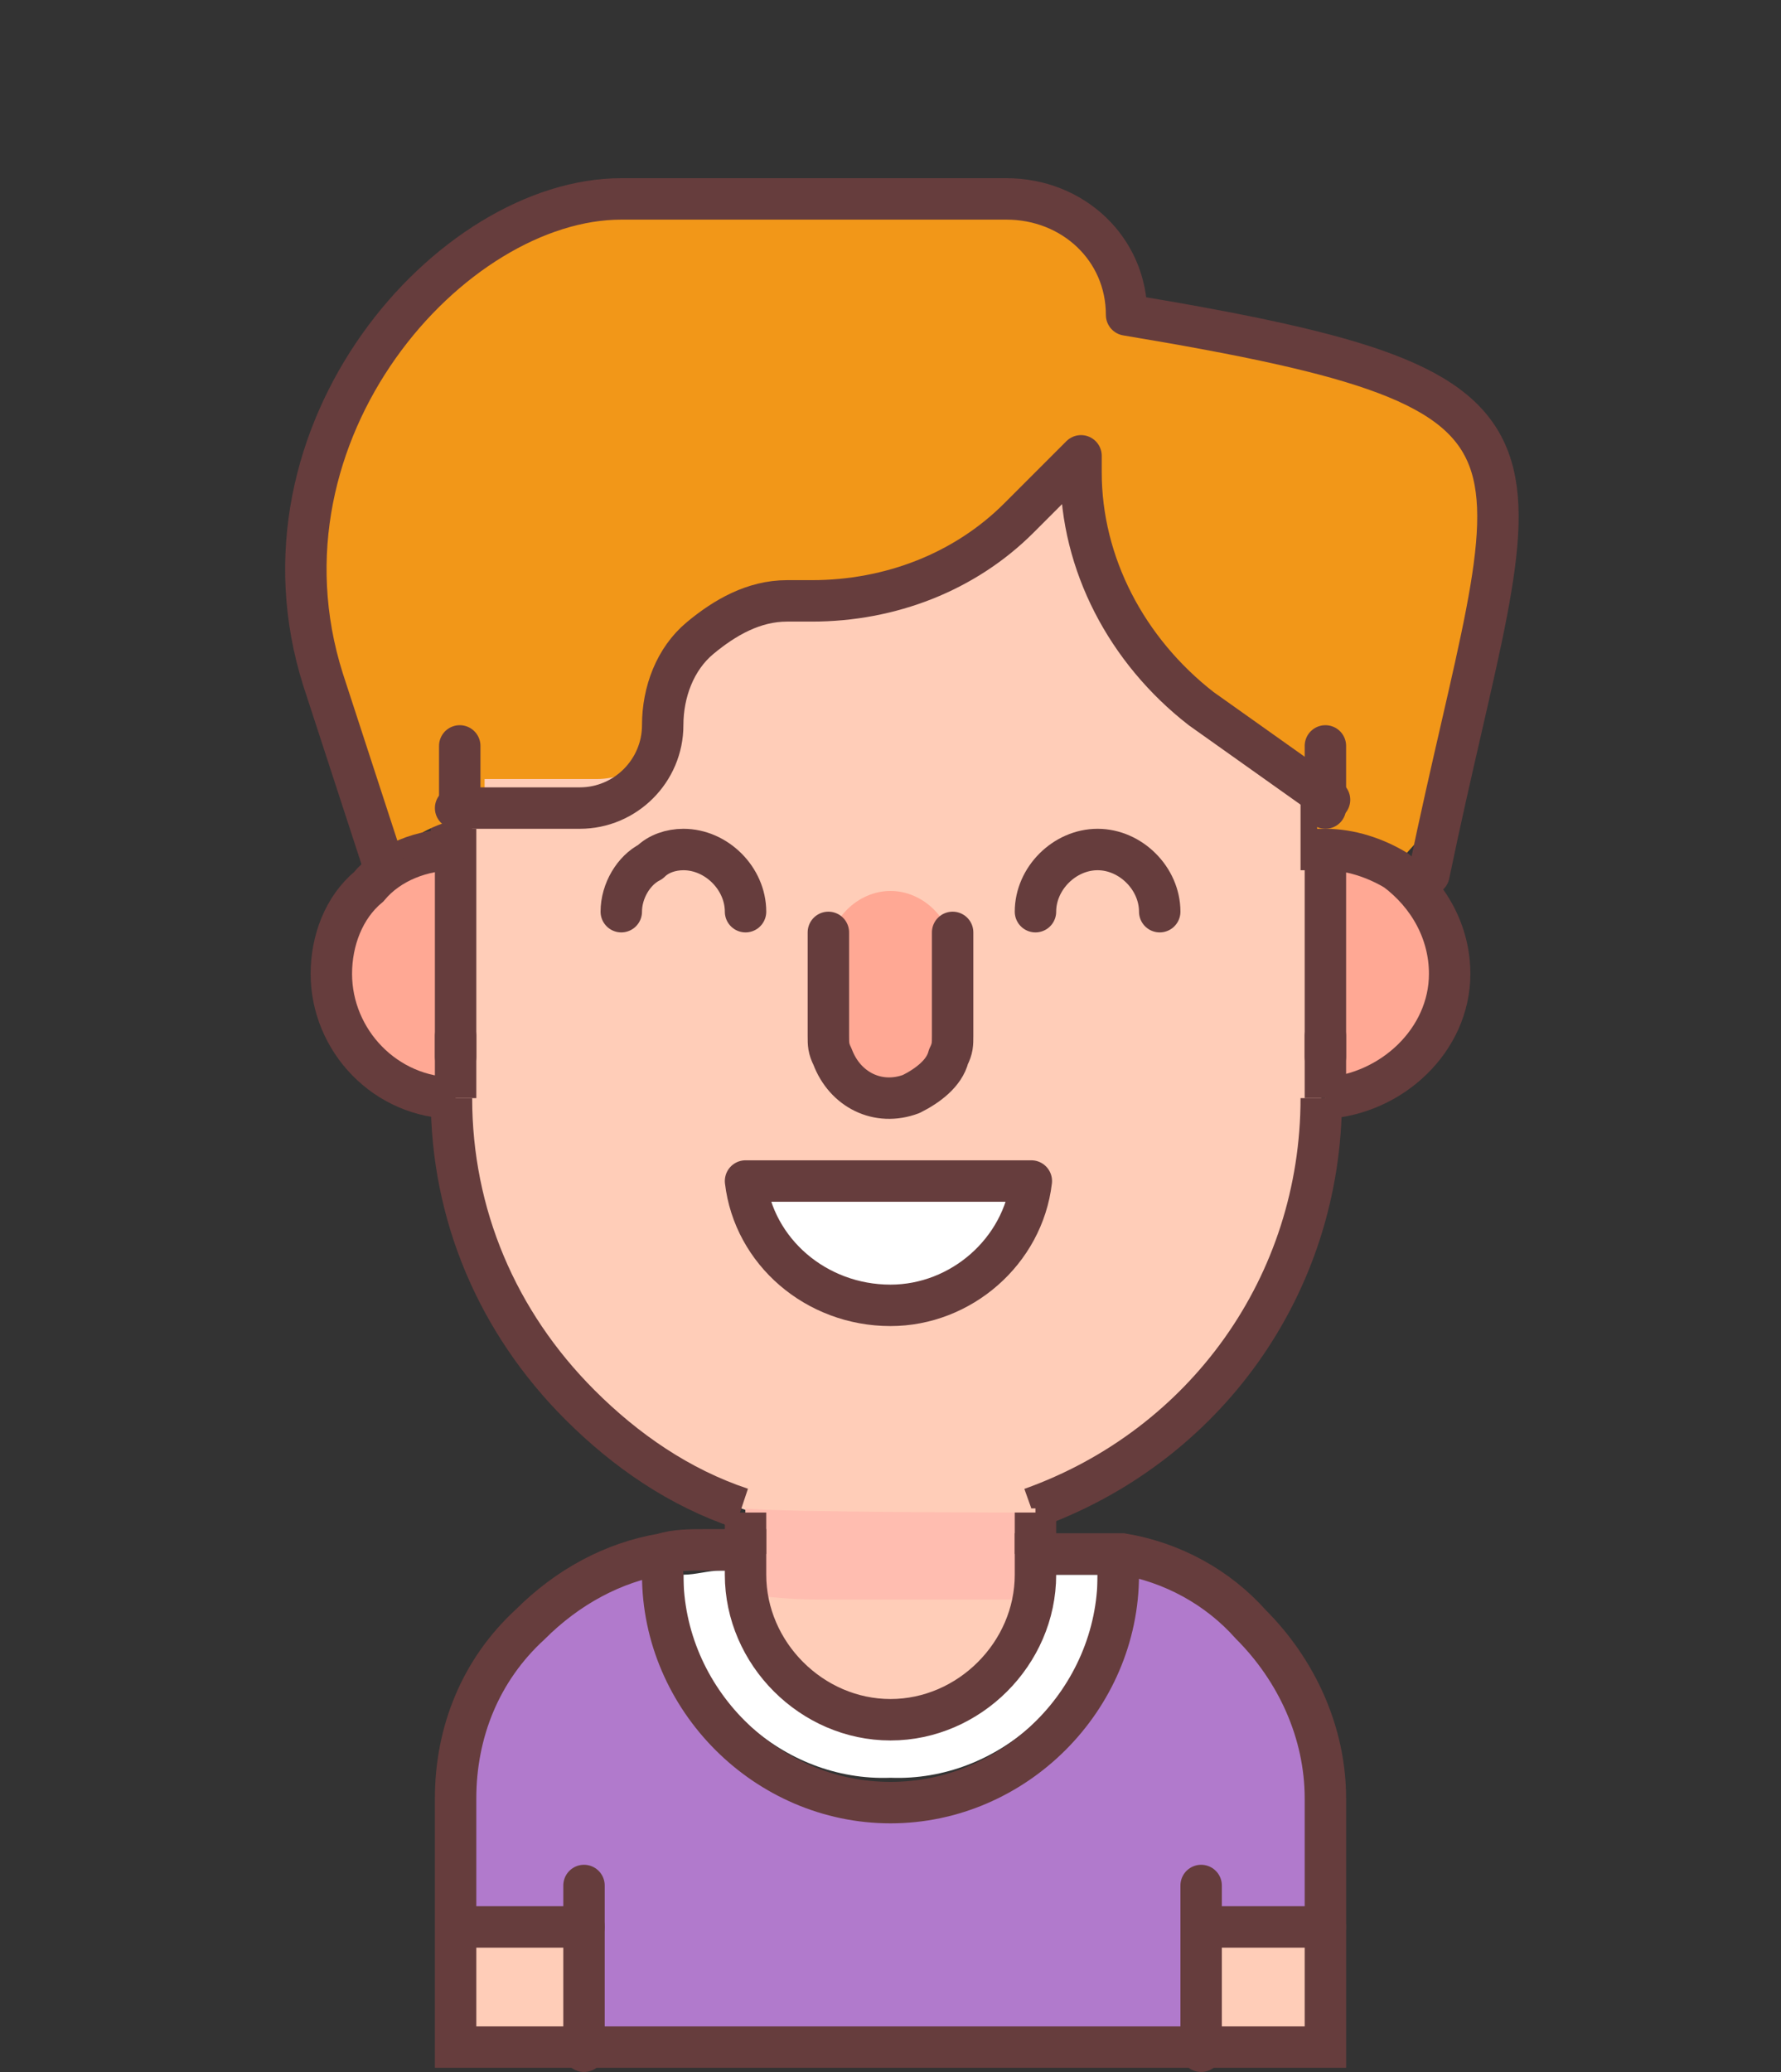 <?xml version="1.0" encoding="utf-8"?>
<!-- Generator: Adobe Illustrator 27.9.1, SVG Export Plug-In . SVG Version: 6.00 Build 0)  -->
<svg version="1.1" id="圖層_1" xmlns="http://www.w3.org/2000/svg" xmlns:xlink="http://www.w3.org/1999/xlink" x="0px" y="0px"
	 viewBox="0 0 43 50" style="enable-background:new 0 0 43 50;" xml:space="preserve">
<rect x="0" y="0" width="43" height="50" fill="#333333" stroke="none"/>
<style type="text/css">
	.st0{fill:#FFCDB8;}
	.st1{fill:none;stroke:#663D3D;stroke-miterlimit:10;}
	.st2{fill:none;}
	.st3{fill:#FFFFFF;}
	.st4{fill:#F29718;}
	.st5{fill:#FFA894;}
	.st6{fill:#B17ACC;}
	.st7{fill:#FFBDB0;}
	.st8{fill:none;stroke:#663D3D;stroke-linecap:round;stroke-linejoin:round;}
</style>
<g>
	<path class="st0" d="M21.4,7c-5.8,0-10.5,4.7-10.5,10.5v9c0,5.8,4.7,10.5,10.5,10.5s10.5-4.7,10.5-10.5v-9C31.9,11.7,27.2,7,21.4,7
		L21.4,7z"/>
	<path class="st1" d="M10.9,21v-3.5c0-1,0.2-2,0.4-3C12.7,10,16.8,7,21.4,7c4.3,0,8.1,2.6,9.7,6.6c0.5,1.2,0.8,2.6,0.8,3.9V21"/>
	<path class="st1" d="M17.9,36.4c-1.5-0.5-2.8-1.4-3.9-2.5c-2-2-3.1-4.6-3.1-7.4"/>
	<path class="st1" d="M31.9,26.5c0,4.5-2.8,8.4-7,9.9"/>
</g>
<rect class="st2" width="43" height="50"/>
<path class="st3" d="M26.5,38v0.3c-0.1,2.6-2.4,4.7-5,4.6c-2.6,0.1-4.9-2-5-4.6V38c0.3,0,0.6-0.1,0.9-0.1h0.9v0.4
	c0,0.8,0.4,1.6,1,2.1c0.6,0.5,1.4,0.8,2.2,0.8c0.9,0,1.7-0.3,2.3-0.9c0.6-0.5,0.9-1.2,0.9-2V38h0.9C25.9,38,26.2,38,26.5,38z"/>
<path class="st4" d="M11.7,18.8v0.9c-0.8,0-1.5,0.3-2.1,0.8l-0.4-0.3l-1.5-4.4c-1.8-5.6,3.1-11,7.2-11h9.3c1.6,0,2.9,1.1,2.9,2.6
	c0,0,0,0,0,0c11.4,1.8,9.5,2.7,7.3,12.7l-0.9,1c-0.5-0.3-1.1-0.4-1.7-0.4v-2.1l-3-1.9c-1.7-1.2-2.8-3-2.7-5.1v-0.3
	c-1.5,1.3-3,3.1-6.3,3.1h-0.6c-1.6,0-2.9,1.1-2.9,2.6c0,0,0,0,0,0c0,1-0.9,1.8-1.9,1.8L11.7,18.8z"/>
<path class="st5" d="M35,23.5c0,1.6-1.4,3-3,3v-6C33.7,20.5,35,21.8,35,23.5z"/>
<rect x="29" y="46.5" class="st0" width="3" height="3"/>
<path class="st6" d="M14,46.5h-3v-3c0-2.9,2.1-5.4,5-5.9l0.1,0.4c0,3,2.5,5.5,5.5,5.5s5.5-2.5,5.5-5.5l0.1-0.4
	c2.9,0.5,4.9,3,4.9,5.9v3h-3v3h-15v-3H14z"/>
<path class="st0" d="M25,38c0,1.9-1.6,3.5-3.5,3.5S18,39.9,18,38v-1.6h7V38z"/>
<path class="st7" d="M25,36.5c0,0-6.2,0-7-0.1v2.1c0.4,0,0.9,0.1,1.8,0.1h5V38L25,36.5z"/>
<path class="st3" d="M25,28.5c-0.2,1.7-1.7,3-3.4,3c-1.7,0-3.2-1.3-3.5-3H25z"/>
<path class="st5" d="M21.5,26.5L21.5,26.5c-0.8,0-1.5-0.6-1.5-1.5v-2c0-0.8,0.7-1.5,1.5-1.5l0,0c0.8,0,1.5,0.7,1.5,1.5v2
	C23,25.8,22.3,26.4,21.5,26.5z"/>
<rect x="11.1" y="46.5" class="st0" width="3" height="3"/>
<path class="st5" d="M11,26.5c-1.7-0.1-2.9-1.5-2.9-3.1c0-0.7,0.3-1.4,0.9-2c0.6-0.6,1.3-0.9,2.1-0.9L11,26.5z"/>
<polyline class="st8" points="11.1,19.5 11.1,18.5 11.1,18 "/>
<path class="st8" d="M11,25.5V25"/>
<path class="st8" d="M32,25v0.5"/>
<polyline class="st8" points="32,18 32,18.2 32,19.5 "/>
<line class="st1" x1="18" y1="37.5" x2="18" y2="36.5"/>
<line class="st1" x1="25" y1="37.5" x2="25" y2="36.5"/>
<path class="st1" d="M32,26.5v-6c0.6,0,1.2,0.2,1.7,0.5c0.8,0.6,1.3,1.5,1.3,2.5C35,25.1,33.6,26.4,32,26.5"/>
<path class="st1" d="M11,26.5v-6c-0.8,0-1.6,0.3-2.1,0.9C8.3,21.9,8,22.7,8,23.5C8,25.1,9.3,26.5,11,26.5C11,26.5,11,26.5,11,26.5
	L11,26.5"/>
<polyline class="st8" points="14.1,45.5 14.1,46.5 14.1,49.5 "/>
<polyline class="st8" points="29,45.5 29,46.5 29,49.5 "/>
<path class="st8" d="M20,22.5V25c0,0.2,0,0.3,0.1,0.5c0.3,0.8,1.1,1.2,1.9,0.9c0.4-0.2,0.8-0.5,0.9-0.9C23,25.3,23,25.2,23,25v-2.5"
	/>
<path class="st8" d="M18,28.5c0.2,1.7,1.7,3,3.5,3c1.7,0,3.2-1.3,3.4-3H18z"/>
<path class="st8" d="M15,22c0-0.5,0.3-1,0.7-1.2c0.2-0.2,0.5-0.3,0.8-0.3c0.8,0,1.5,0.7,1.5,1.5"/>
<path class="st8" d="M25,22c0-0.8,0.7-1.5,1.5-1.5S28,21.2,28,22"/>
<path class="st8" d="M9.3,21l-1.5-4.6C5.9,10.4,10.9,4.8,15,4.8h9.3c1.6,0,2.9,1.2,2.9,2.8c0,0,0,0,0,0c11.4,1.9,9.5,2.9,7.3,13.5"
	/>
<path class="st8" d="M11,19.5h3c1.1,0,2-0.9,2-2c0-0.8,0.3-1.6,0.9-2.1c0.6-0.5,1.3-0.9,2.1-0.9h0.6c1.9,0,3.7-0.7,5-2l1.5-1.5v0.4
	c0,2.2,1.1,4.3,2.9,5.7l3.1,2.2"/>
<line class="st8" x1="11.1" y1="46.5" x2="14.1" y2="46.5"/>
<line class="st8" x1="29" y1="46.5" x2="32" y2="46.5"/>
<path class="st8" d="M27,38c0,3-2.5,5.5-5.5,5.5S16,41,16,38"/>
<path class="st1" d="M27.1,37.5c1.2,0.2,2.3,0.8,3.1,1.7c1.1,1.1,1.8,2.6,1.8,4.2v6H11v-6c0-1.6,0.6-3.1,1.8-4.2
	c0.9-0.9,2-1.5,3.2-1.7c0.3-0.1,0.7-0.1,1-0.1h1V38c0,1.9,1.6,3.5,3.5,3.5S25,39.9,25,38v-0.5h1C26.4,37.5,26.8,37.5,27.1,37.5z"/>
</svg>
